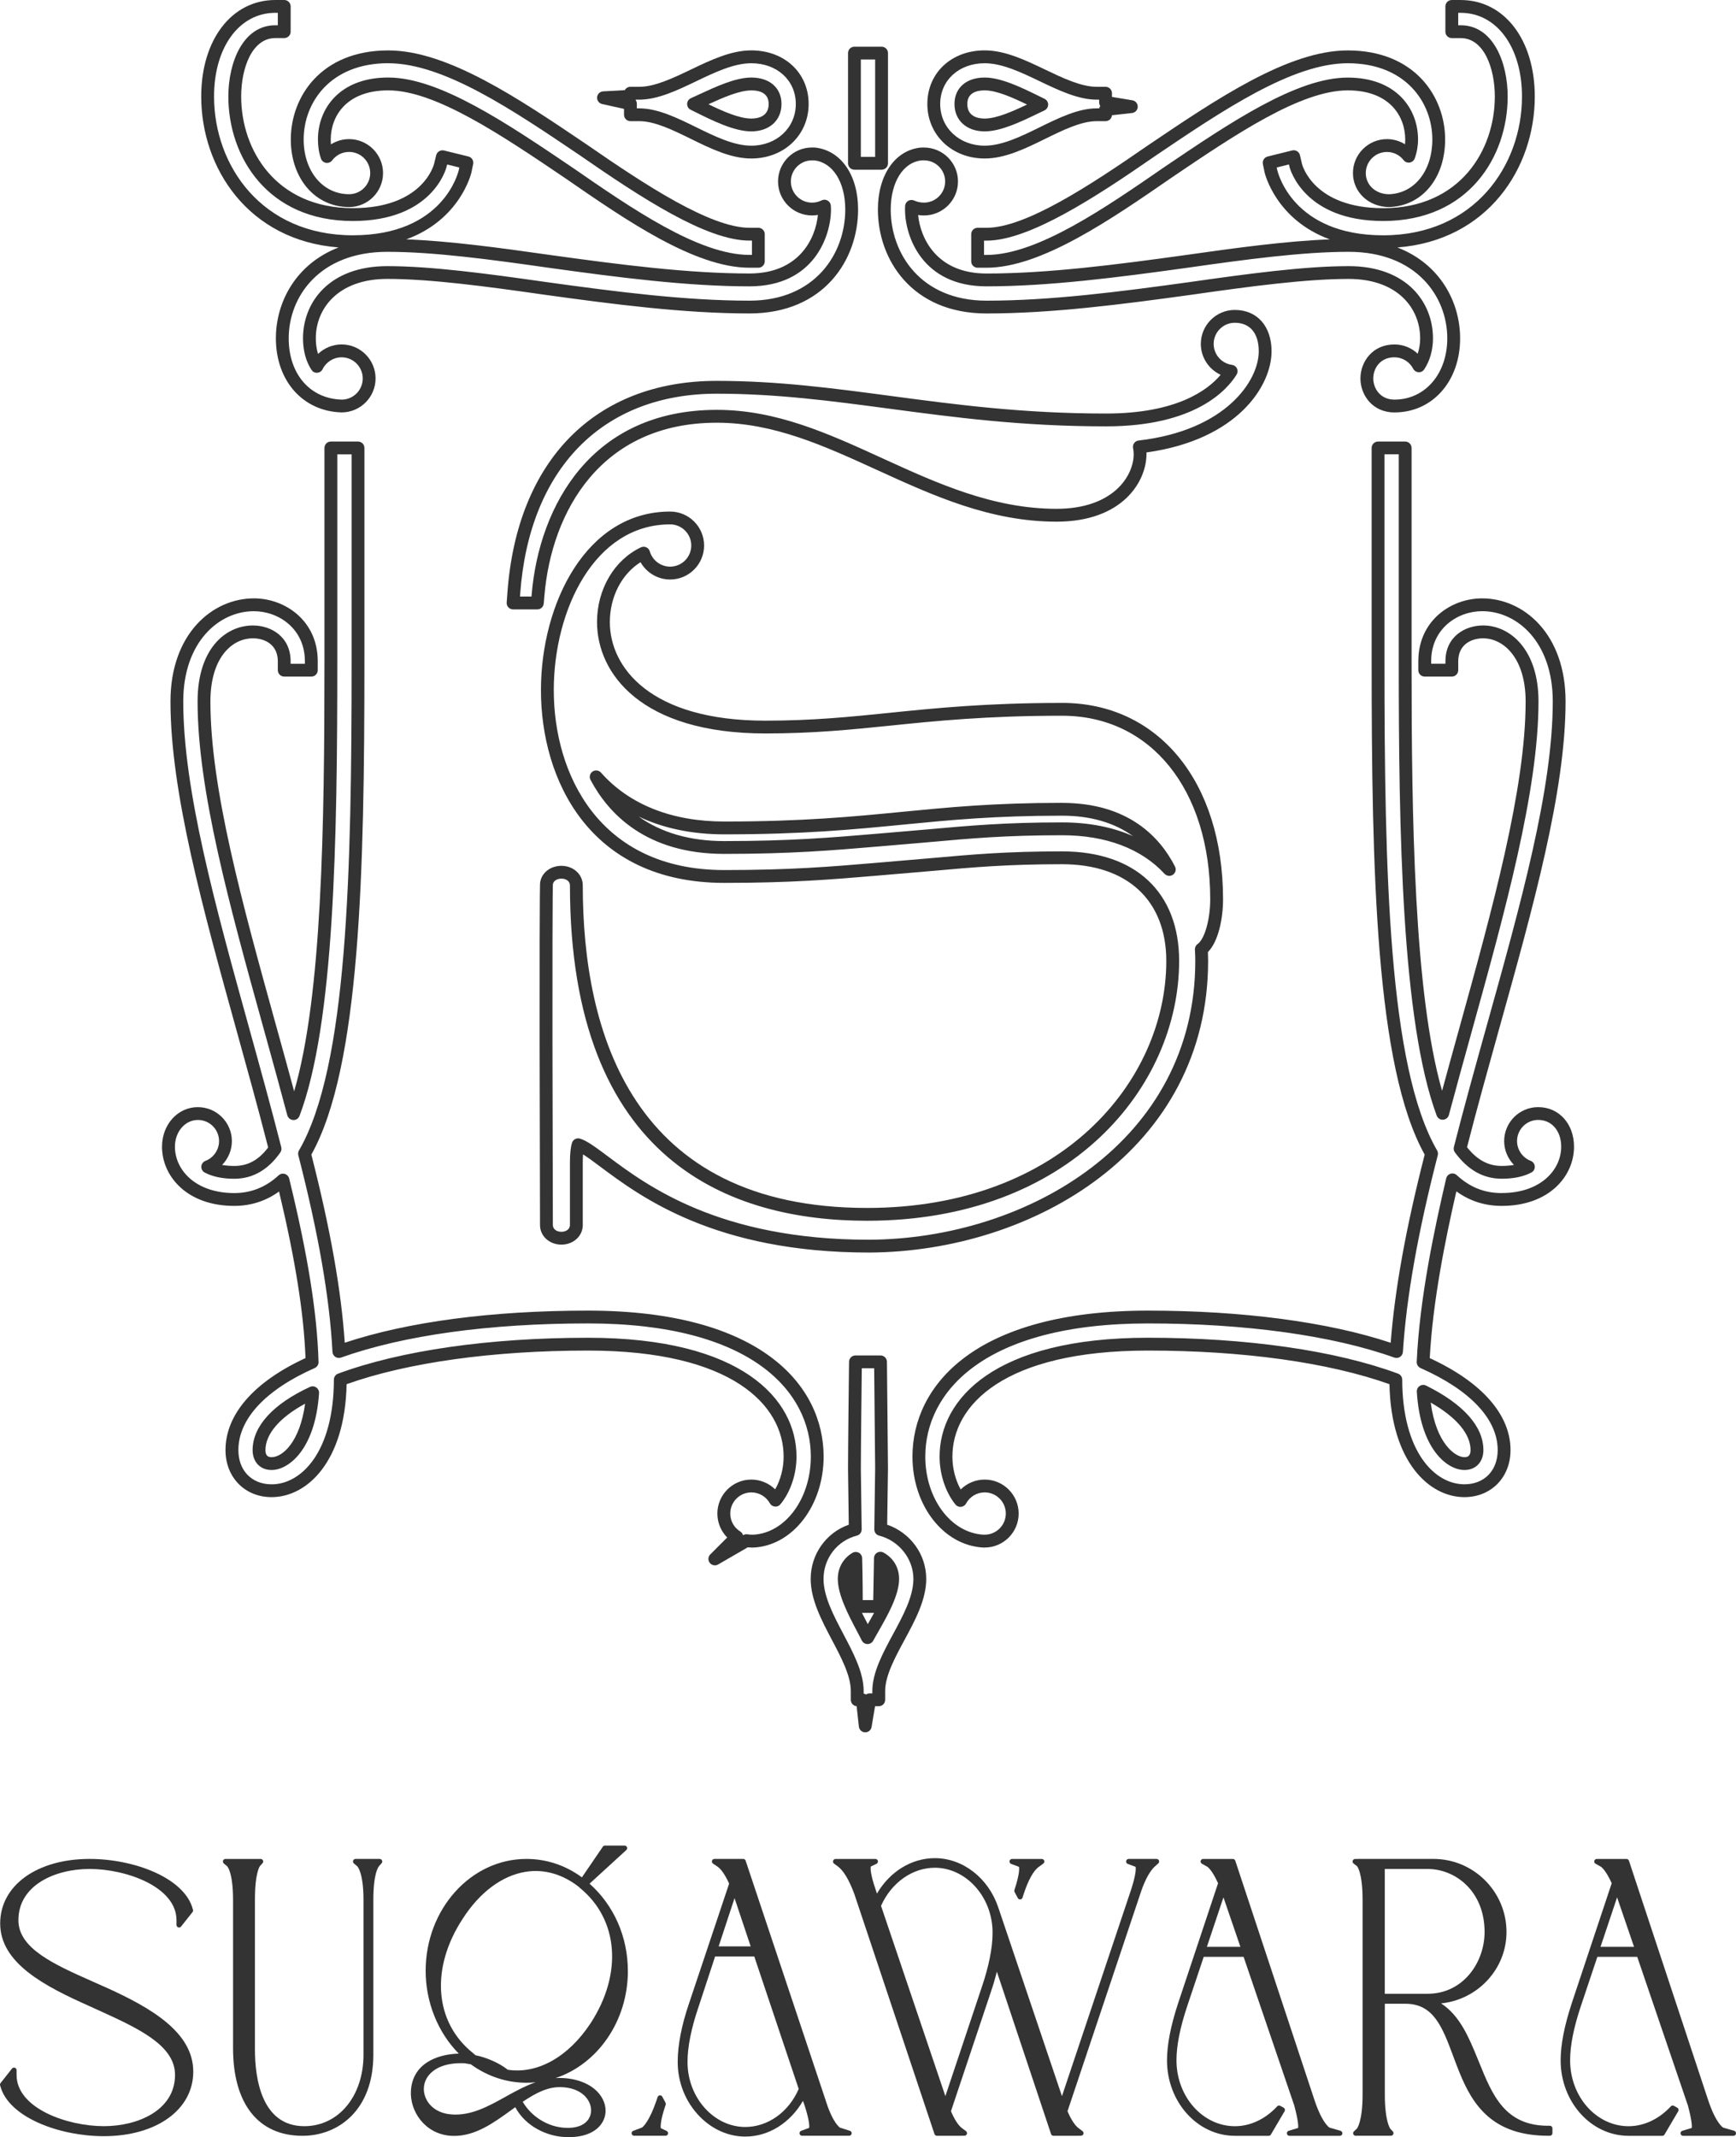 <?xml version="1.0" encoding="UTF-8"?>
<svg id="_レイヤー_2" data-name="レイヤー_2" xmlns="http://www.w3.org/2000/svg" viewBox="0 0 95.929 118.076">
  <defs>
    <style>
      .cls-1 {
        fill: #333;
      }
    </style>
  </defs>
  <g id="_レイヤー_2-2" data-name="レイヤー_2">
    <g>
      <g>
        <path class="cls-1" d="M36.836,117.734l-.321-.152c-.014-.085-.031-.412.257-1.258,0,0,0-.001.001-.002l.012-.038c.012-.036.008-.076-.01-.11l-.177-.331c-.026-.05-.081-.082-.136-.074-.056.004-.104.042-.123.095l-.067.198c-.373,1.106-.732,1.457-.807,1.49l-.472.176c-.065.024-.102.091-.09.157.012.067.071.116.139.116h1.733c.066,0,.124-.046.138-.11s-.018-.13-.077-.158Z"/>
        <path class="cls-1" d="M5.832,109.797c-.222-.101-.444-.199-.664-.296l-.056-.025c-2.106-.934-4.095-1.816-4.095-3.383,0-1.946,2.039-2.833,3.935-2.833,2.013,0,4.801.984,4.801,2.833v.261c0,.06.038.114.095.134.056.019.12.001.157-.046l.634-.8c.028-.035.038-.082.025-.126l-.012-.042c-.464-1.733-3.262-2.768-5.7-2.768-2.91,0-4.942,1.466-4.942,3.565,0,2.192,2.445,3.462,4.947,4.574l.486.222c2.175.99,4.229,1.924,4.229,3.571,0,1.947-2.039,2.833-3.935,2.833-2.021,0-4.821-.985-4.821-2.833v-.261c0-.06-.038-.114-.095-.134-.056-.019-.12,0-.157.046l-.633.8c-.028.036-.038.083-.025.127l.012.04c.462,1.733,3.271,2.768,5.719,2.768,2.91,0,4.943-1.466,4.943-3.565,0-2.176-2.33-3.527-4.847-4.663Z"/>
        <path class="cls-1" d="M20.982,102.706h-1.336c-.06,0-.113.037-.133.093-.02.056-.003.119.042.157l.19.16c.013.013.341.359.341,1.859v8.546c0,2.289-1.375,3.951-3.271,3.951-2.373,0-2.728-2.658-2.728-4.242v-8.255c0-1.553.279-1.877.282-1.88l.138-.152c.038-.041.047-.101.025-.152-.023-.051-.073-.084-.129-.084h-1.944c-.06,0-.113.037-.133.093-.02.056-.003.119.042.157l.189.159s.321.326.321,1.86v8.187c0,3.076,1.398,4.841,3.835,4.841,1.949,0,3.917-1.386,3.917-4.482v-8.546c0-1.506.287-1.843.325-1.883l.132-.151c.036-.042.045-.101.022-.152-.023-.05-.073-.083-.129-.083Z"/>
        <path class="cls-1" d="M34.694,108.889c0-1.874-.769-3.62-2.116-4.816l2.032-1.859c.043-.039.057-.101.036-.156-.022-.054-.073-.09-.132-.09h-1.086c-.047,0-.091.023-.116.062l-1.157,1.694c-.905-.666-1.962-1.018-3.067-1.018-3.069,0-5.567,2.774-5.567,6.183,0,1.73.678,3.412,1.831,4.573-1.236.033-2.554.573-2.645,2.048-.069,1.118.752,2.388,2.201,2.493.063.003.125.006.187.006,1.186,0,2.181-.721,3.144-1.418l.234-.169c.576,1.08,1.772,1.607,2.738,1.649.076.004.152.006.226.006.849,0,1.496-.274,1.821-.773.257-.396.274-.88.046-1.327-.347-.679-1.172-1.115-2.209-1.166-.132-.007-.265-.006-.395.003,2.309-.765,3.996-3.131,3.996-5.923ZM32.524,117.077c-.227.35-.685.519-1.293.484-.943-.041-1.87-.614-2.346-1.438.767-.517,1.441-.851,2.184-.805.694.033,1.232.326,1.476.803.166.324.158.682-.022.956ZM25.578,105.997s0-.001,0-.001c.934-1.447,2.159-2.362,3.448-2.575,1.029-.173,2.063.124,2.971.838l.044.046c2.136,1.736,2.376,4.741.596,7.477-1.227,1.863-2.935,2.823-4.579,2.571-.458-.363-1.134-.667-1.785-.803l-.141-.122c-2.133-1.707-2.356-4.694-.554-7.432ZM27.934,115.847c-.937.52-1.904,1.059-2.978.976-1.049-.07-1.573-.814-1.533-1.479.041-.689.691-1.353,2.045-1.353.068,0,.137.002.208.005l.34.057c.918.667,1.979,1.019,3.072,1.019.171,0,.34-.008.507-.025-.589.205-1.141.511-1.661.799Z"/>
        <path class="cls-1" d="M46.962,117.726l-.541-.171s-.389-.215-.79-1.49c0,0,0-.002,0-.002l-4.408-13.198-.02-.062c-.019-.058-.073-.097-.134-.097h-1.59c-.062,0-.117.04-.135.1s.005.124.056.158l.246.166c.205.139.428.463.645.939l-2.225,6.646c-.404,1.188-.617,2.289-.617,3.183-.01,1.142.438,2.256,1.229,3.054.699.706,1.589,1.094,2.506,1.094,1.282,0,2.477-.748,3.186-1.972l.096.267c.283.885.26,1.158.244,1.225l-.438.162c-.064.024-.102.09-.09.157s.071.116.139.116h2.6c.07,0,.129-.051.14-.12.01-.068-.03-.135-.097-.156ZM41.182,117.516c-.779,0-1.533-.329-2.123-.926-.688-.694-1.076-1.674-1.067-2.69,0-.801.205-1.828.592-2.97l.933-2.838h2.162l2.456,7.321c-.55,1.279-1.704,2.103-2.953,2.103ZM41.483,107.539h-1.772l.879-2.666.892,2.666Z"/>
        <path class="cls-1" d="M63.913,102.706h-1.545c-.068,0-.127.049-.139.116-.012.067.025.134.089.158l.432.162c.018.067.047.345-.241,1.245l-3.827,11.426-3.524-10.443c-.552-1.619-1.959-2.707-3.501-2.707-1.287,0-2.486.742-3.197,1.957l-.086-.256c-.295-.869-.273-1.161-.257-1.236l.317-.152c.059-.029.091-.094.077-.159-.015-.064-.072-.11-.138-.11l-2.203.002c-.061,0-.114.04-.133.098-.019.057.001.121.05.157l.221.164c.31.23.614.742.902,1.518l4.408,13.199.021.062c.019.057.073.096.134.096h1.255l.269-.004c.061-.001.114-.04.132-.098.018-.057-.002-.12-.051-.157l-.219-.163c-.204-.151-.42-.483-.61-.937l2.226-6.651c.116-.341.221-.699.311-1.056l2.973,8.907.02.062c.019.058.073.097.134.097h1.255l.269-.004c.061-.001.114-.04.132-.098.018-.057-.002-.12-.051-.157l-.219-.162c-.201-.15-.422-.49-.61-.937l4.019-12.001c.166-.513.442-1.195.819-1.532l.178-.158c.044-.039.059-.101.038-.156-.02-.055-.073-.091-.132-.091ZM52.24,115.812l-3.555-10.514c.57-1.28,1.731-2.105,2.972-2.105.778,0,1.532.329,2.124.926.688.694,1.077,1.675,1.067,2.69,0,.802-.205,1.828-.592,2.969l-2.016,6.034Z"/>
        <path class="cls-1" d="M56.055,104.424c-.012.037-.009.077.009.111l.179.333c.025.046.073.075.125.075.004,0,.008,0,.013,0,.056-.005.104-.043.121-.097l.066-.202c.253-.776.551-1.309.844-1.505l.24-.177c.049-.036.07-.1.05-.158-.019-.058-.073-.097-.134-.097h-1.643c-.068,0-.127.049-.139.116-.012.067.025.134.089.158l.432.162c.017.073.046.37-.24,1.246l-.012.037Z"/>
        <path class="cls-1" d="M74.074,117.726l-.601-.173s-.384-.19-.825-1.489l-4.368-13.198-.02-.062c-.019-.058-.073-.097-.134-.097h-1.641c-.064,0-.12.044-.137.105-.016.062.012.127.068.159l.303.17s.246.148.59.907l-2.207,6.627c-.414,1.265-.615,2.298-.615,3.159,0,2.299,1.684,4.17,3.755,4.17h1.863c.05,0,.097-.026.122-.07l.758-1.288c.019-.033.024-.072.014-.109s-.034-.068-.067-.086l-.183-.102c-.056-.032-.127-.021-.172.026l-.047.05c-.649.676-1.462,1.048-2.288,1.048-1.782,0-3.231-1.633-3.231-3.639,0-.817.194-1.796.592-2.991l.913-2.727h2.204l2.801,8.217c.225.844.225,1.145.214,1.236l-.523.158c-.067.02-.109.087-.099.156.01.07.07.121.14.121h2.784c.071,0,.13-.052.14-.121.01-.07-.033-.136-.1-.156ZM68.542,107.562h-1.851l.915-2.734.936,2.734Z"/>
        <path class="cls-1" d="M85.641,117.449h-.091c-2.396,0-3.084-1.697-3.813-3.494h0s-.082-.199-.082-.199c-.483-1.178-.98-2.392-2.023-3.068,2.028-.208,3.615-1.899,3.615-3.946,0-2.225-1.811-4.036-4.036-4.036h-4.068l-.261.002c-.06,0-.113.039-.132.095s-.001.12.046.157l.195.151s.304.34.304,1.863v10.76c0,1.481-.31,1.867-.309,1.867l-.168.157c-.042.04-.056.102-.035.155.022.054.073.089.131.089l1.948-.002c.056,0,.107-.034.13-.085.022-.052.012-.112-.026-.153l-.14-.149s-.302-.387-.302-1.88v-5.025h1.137c1.564,0,2.045,1.292,2.653,2.926.107.288.216.579.333.866.734,1.818,1.837,3.501,4.906,3.501h.091c.078,0,.141-.063.141-.141v-.271c0-.078-.063-.141-.141-.141ZM76.521,103.26h2.366c1.527,0,3.149,1.22,3.149,3.482,0,1.678-1.178,3.414-3.149,3.414h-2.366v-6.896Z"/>
        <path class="cls-1" d="M95.827,117.726l-.601-.173s-.384-.19-.825-1.489l-4.368-13.199-.021-.062c-.019-.057-.073-.096-.134-.096h-1.641c-.064,0-.12.044-.137.105-.016.062.012.127.068.159l.303.17s.246.148.59.907l-2.207,6.627c-.414,1.265-.615,2.298-.615,3.159,0,2.299,1.684,4.17,3.755,4.17h1.863c.05,0,.097-.026.122-.07l.758-1.288c.019-.033.024-.072.014-.109s-.034-.068-.067-.086l-.183-.102c-.056-.032-.127-.021-.172.026l-.047.05c-.649.676-1.462,1.048-2.288,1.048-1.782,0-3.231-1.633-3.231-3.639,0-.817.194-1.796.592-2.991l.913-2.727h2.204l2.801,8.217c.225.844.225,1.145.214,1.236l-.523.158c-.067.02-.109.087-.099.156.01.07.07.121.14.121h2.784c.071,0,.13-.052.14-.121.01-.07-.033-.136-.1-.156ZM90.294,107.562h-1.851l.915-2.734.936,2.734Z"/>
      </g>
      <path class="cls-1" d="M58.692,38.837c-4.201,0-7.039.291-9.55.548-2.17.222-4.22.432-6.852.432-6.341,0-8.591-2.934-8.591-5.447,0-1.396.655-2.654,1.696-3.308.328.579.952.956,1.635.956,1.035,0,1.877-.842,1.877-1.877s-.842-1.877-1.877-1.877c-4.636,0-7.138,5.086-7.138,9.871,0,4.911,2.653,10.645,10.13,10.645,3.703,0,5.905-.186,8.456-.401l3.138-.268c2.172-.194,4.049-.363,7.076-.363,3.604,0,5.756,1.998,5.756,5.344,0,6.616-5.795,13.647-16.535,13.647-12.985,0-15.71-9.694-15.71-17.825,0-.604-.518-1.077-1.181-1.077s-1.181.463-1.181,1.046c-.005.162-.049,2.062,0,18.805,0,.605.519,1.078,1.181,1.078s1.181-.474,1.181-1.078v-3.455c0-.184.006-.333.015-.454.272.172.619.431.958.684,2.218,1.657,6.346,4.741,14.843,4.741,9.085-.038,18.74-5.698,18.74-16.112,0-.166-.004-.329-.011-.491.576-.576.836-1.842.836-2.913,0-6.491-3.573-10.852-8.892-10.852ZM66.178,52.159c-.1.071-.156.189-.148.312.013.203.02.411.02.621,0,9.955-9.292,15.366-18.033,15.403-8.26,0-12.265-2.993-14.417-4.6-.727-.544-1.191-.882-1.554-.987-.033-.009-.066-.014-.099-.014-.151,0-.29.096-.338.246-.076.239-.115.606-.115,1.092v3.455c0,.214-.199.37-.472.37s-.472-.156-.472-.371c-.049-16.732-.006-18.622,0-18.797,0-.193.208-.345.472-.345.273,0,.472.155.472.369,0,15.318,8.929,18.534,16.419,18.534,11.2,0,17.244-7.396,17.244-14.356,0-3.79-2.417-6.052-6.465-6.052-3.059,0-4.95.169-7.159.367l-3.116.266c-2.534.214-4.722.399-8.395.399-6.954,0-9.421-5.353-9.421-9.936,0-4.442,2.254-9.163,6.429-9.163.644,0,1.168.524,1.168,1.168s-.524,1.168-1.168,1.168c-.517,0-.979-.347-1.123-.844-.029-.1-.1-.182-.195-.225-.094-.042-.203-.041-.297.003-1.473.698-2.424,2.317-2.424,4.126,0,2.84,2.436,6.156,9.3,6.156,2.669,0,4.736-.211,6.929-.435,2.488-.255,5.308-.544,9.472-.544,4.895,0,8.183,4.076,8.183,10.143,0,1.107-.306,2.192-.697,2.47Z"/>
      <path class="cls-1" d="M58.692,44.358c-3.765,0-6.227.241-8.85.497-2.685.262-5.461.534-9.82.534-2.892,0-5.248-.934-6.813-2.703-.119-.134-.321-.158-.467-.056-.147.102-.195.299-.111.457.987,1.866,3.071,4.091,7.392,4.091,3.682,0,5.965-.193,8.608-.417l2.721-.233c2.267-.205,4.225-.381,7.341-.381,2.41,0,4.367.737,5.66,2.131.07.075.164.113.26.113.071,0,.141-.021.203-.063.145-.102.193-.294.113-.451-.817-1.605-2.563-3.517-6.235-3.517ZM58.692,45.438c-3.148,0-5.121.178-7.404.384l-2.719.233c-2.627.222-4.895.415-8.548.415-1.884,0-3.479-.462-4.731-1.356,1.358.649,2.952.984,4.731.984,4.393,0,7.187-.273,9.906-.539,2.589-.253,5.035-.492,8.765-.492,1.563,0,2.883.384,3.915,1.129-1.127-.5-2.446-.758-3.915-.758Z"/>
      <path class="cls-1" d="M70.265,19.413c0-1.391-.798-2.289-2.032-2.289-1.035,0-1.877.842-1.877,1.877,0,.747.444,1.407,1.095,1.707-.71.848-2.433,2.14-6.335,2.14-4.603,0-8.31-.495-11.912-.975-3.207-.427-6.237-.83-9.595-.83-6.717,0-11.043,4.381-11.571,11.719l-.039.527c-.007.098.026.195.094.267.067.072.161.113.259.113h1.341c.184,0,.337-.14.353-.323l.039-.45c.394-4.612,3.103-9.541,9.523-9.541,3.144,0,5.934,1.276,8.893,2.628,3.055,1.395,6.215,2.839,9.881,2.839s4.971-2.233,4.971-3.734c0-.03,0-.06-.002-.089,5.064-.707,6.913-3.701,6.913-5.584ZM62.918,24.338c-.099.012-.189.064-.247.145-.059.081-.08.183-.059.281.022.105.034.213.034.322,0,1.216-1.135,3.026-4.263,3.026-3.511,0-6.599-1.411-9.59-2.777-3.026-1.384-5.884-2.69-9.183-2.69-6.9,0-9.808,5.263-10.23,10.189l-.011.126h-.635l.01-.147c.499-6.926,4.561-11.061,10.865-11.061,3.311,0,6.318.4,9.518.826,3.608.481,7.338.979,11.989.979,4.918,0,6.685-2,7.217-2.86.063-.103.071-.23.019-.338-.051-.109-.155-.184-.274-.2-.577-.076-1.013-.574-1.013-1.158,0-.644.524-1.168,1.168-1.168.841,0,1.324.576,1.324,1.581,0,1.608-1.803,4.368-6.639,4.925Z"/>
      <path class="cls-1" d="M54.411,8.757c1.133,0,2.258-.552,3.349-1.088.976-.479,1.984-.975,2.841-.975h.491c.186,0,.339-.144.353-.326l1.11-.124c.176-.02.31-.166.315-.343.004-.177-.121-.33-.296-.359l-1.129-.188v-.204c0-.196-.158-.354-.354-.354h-.491c-.858,0-1.868-.483-2.853-.954-1.086-.52-2.209-1.058-3.337-1.058-1.835,0-3.166,1.245-3.166,2.961s1.361,3.012,3.166,3.012ZM54.411,3.494c.966,0,2.016.503,3.039.993,1.048.501,2.132,1.019,3.151,1.019h.137v.15c0,.073.022.141.061.198-.026.04-.046.084-.055.133h-.143c-1.022,0-2.106.533-3.155,1.048-1.016.499-2.066,1.014-3.035,1.014-1.401,0-2.457-.99-2.457-2.303,0-1.305,1.033-2.252,2.457-2.252Z"/>
      <path class="cls-1" d="M54.411,7.259c.892,0,2.01-.537,2.907-.969l.398-.19c.123-.059.202-.182.203-.318.001-.136-.076-.261-.199-.321l-.322-.158c-.922-.454-2.07-1.019-2.987-1.019-1.013,0-1.668.573-1.668,1.462,0,.905.67,1.513,1.668,1.513ZM54.411,4.993c.657,0,1.553.4,2.341.783-.78.373-1.684.775-2.341.775-.358,0-.959-.105-.959-.805,0-.622.522-.753.959-.753Z"/>
      <path class="cls-1" d="M54.022,12.585c-.196,0-.354.158-.354.354v1.499c0,.196.158.354.354.354h.492c3.018,0,6.864-2.656,10.265-5.004,3.486-2.357,7.091-4.795,9.695-4.795,2.345,0,3.177,1.462,3.177,2.713,0,.088-.005.177-.015.265-.294-.184-.637-.285-.996-.285-1.035,0-1.878.842-1.878,1.877,0,1.053.876,1.877,2.01,1.877h0c1.816-.065,3.084-1.6,3.084-3.734,0-2.37-1.685-4.92-5.384-4.92-3.277,0-7.225,2.669-11.054,5.256-3.175,2.198-6.743,4.544-8.906,4.544h-.492ZM63.827,8.622c3.73-2.521,7.587-5.128,10.647-5.128,3.212,0,4.675,2.183,4.675,4.212,0,1.731-.987,2.975-2.39,3.026-.734,0-1.288-.502-1.288-1.168,0-.644.524-1.168,1.169-1.168.363,0,.699.165.923.453.079.102.206.153.334.132.127-.02.234-.107.278-.228.12-.328.184-.69.184-1.046,0-1.703-1.202-3.421-3.886-3.421-2.821,0-6.518,2.499-10.105,4.925-3.308,2.284-7.058,4.874-9.855,4.874h-.137v-.79h.137c2.367,0,6.047-2.41,9.313-4.672Z"/>
      <path class="cls-1" d="M54.514,17.319c3.577,0,7.415-.492,11.363-1.039,3.206-.458,6.28-.869,8.648-.869,2.729,0,3.951,1.648,3.951,3.28,0,.301-.047.591-.136.851-.343-.324-.8-.511-1.287-.511-1.219,0-1.877.968-1.877,1.878,0,.841.564,1.745,1.641,1.865.024.004.044.014.073.007.054.004.108.006.163.006,2.104,0,3.631-1.722,3.631-4.095,0-1.997-1.103-4.107-3.466-5.02,4.985-.383,7.592-4.379,7.592-8.338,0-3.14-1.684-5.333-4.095-5.333h-.491c-.196,0-.354.158-.354.354v1.396c0,.196.158.354.354.354h.491c1.296,0,1.887,1.674,1.887,3.229,0,2.971-1.93,6.168-6.167,6.168-3.82,0-4.466-2.351-4.489-2.443l-.112-.483c-.022-.093-.079-.173-.16-.222-.081-.05-.18-.066-.271-.042l-1.356.336c-.184.046-.3.229-.262.416l.096.465c.007.033.611,2.606,3.604,3.696-2.366.089-5.111.458-7.946.863-3.883.539-7.648,1.024-11.025,1.024-2.768,0-3.658-1.968-3.78-3.233.107.017.215.025.324.025,1.036,0,1.879-.842,1.879-1.877s-.843-1.877-1.884-1.877l-.185.004c-1.41.148-2.357,1.523-2.357,3.42,0,2.767,1.878,5.745,6.003,5.745ZM70.575,9.383l-.026-.129.676-.168.033.14c.031.122.814,2.984,5.178,2.984,4.725,0,6.876-3.565,6.876-6.877,0-1.896-.812-3.937-2.596-3.937h-.137v-.687h.137c1.994,0,3.387,1.902,3.387,4.625,0,3.81-2.634,7.667-7.667,7.667-5.001,0-5.827-3.473-5.859-3.617ZM50.91,8.861l.148-.002c.645,0,1.17.524,1.17,1.168s-.525,1.168-1.17,1.168c-.191,0-.378-.04-.54-.115-.107-.049-.231-.042-.333.018-.101.061-.165.168-.171.286-.003.062-.005.125-.005.19,0,1.469.941,4.247,4.504,4.247,3.423,0,7.214-.487,11.124-1.03,3.236-.463,6.351-.878,8.888-.878,3.745,0,5.45,2.477,5.45,4.779,0,1.962-1.229,3.387-2.922,3.387-.044,0-.086-.002-.127-.006-.002,0-.004,0-.007,0h0c-.679-.065-1.034-.634-1.034-1.163,0-.581.401-1.169,1.168-1.169.437,0,.835.242,1.039.633.058.111.17.183.295.19.126.013.244-.052.313-.157.313-.466.485-1.076.485-1.714,0-1.985-1.441-3.989-4.66-3.989-2.415,0-5.517.414-8.747.875-3.921.544-7.733,1.033-11.264,1.033-3.637,0-5.294-2.611-5.294-5.036,0-1.516.692-2.607,1.69-2.713Z"/>
      <path class="cls-1" d="M47.934,90.834h.006c.129,0,.248-.07.31-.183l.267-.472c.52-.909,1.166-2.039,1.166-2.943,0-.626-.315-1.157-.863-1.457-.109-.059-.241-.057-.348.005-.107.062-.174.176-.176.3l-.042,2.321h-.581v-.137s0-.998-.031-2.177c-.003-.125-.073-.24-.183-.301-.11-.06-.243-.059-.351.004-.516.304-.812.829-.812,1.442,0,.88.585,1.989,1.056,2.883l.058.11c.074.141.146.279.214.412.06.117.179.192.31.194ZM48.301,89.112c-.117.217-.237.429-.348.624-.105-.199-.216-.41-.323-.624h.671Z"/>
      <path class="cls-1" d="M47.336,94.268l.125,1.128c.019.176.166.31.342.315h.01c.173,0,.321-.125.349-.296l.192-1.145h.205c.196,0,.354-.158.354-.354v-.492c0-.839.542-1.842,1.068-2.815.591-1.094,1.201-2.225,1.201-3.374,0-1.356-.874-2.552-2.158-2.996l.044-3.097-.057-5.902c-.002-.194-.16-.351-.354-.351h-1.386c-.194,0-.352.156-.354.35l-.006.485s-.051,4.289-.051,5.438l.042,3.078c-1.252.44-2.105,1.634-2.105,2.996,0,1.146.597,2.276,1.173,3.37.513.97,1.044,1.974,1.044,2.819v.492c0,.184.141.336.321.353ZM46.599,90.273c-.536-1.017-1.092-2.068-1.092-3.038,0-1.133.757-2.116,1.841-2.391.159-.04.269-.184.267-.348l-.046-3.34c0-1.142.051-5.424.051-5.424l.002-.135h.684l.054,5.543-.047,3.356c-.002.164.108.308.267.348,1.098.278,1.894,1.284,1.894,2.391,0,.969-.567,2.021-1.118,3.04-.566,1.047-1.151,2.13-1.151,3.149v.137h-.151c-.074,0-.143.023-.2.062-.039-.026-.083-.045-.13-.055v-.145c0-1.022-.572-2.104-1.126-3.15Z"/>
      <path class="cls-1" d="M10.933,61.169c-1.11,0-1.98.96-1.98,2.187,0,1.625,1.371,3.27,3.992,3.27.913,0,1.743-.267,2.475-.795.9,3.776,1.368,6.72,1.462,9.203-2.853,1.315-4.421,3.115-4.421,5.084,0,1.506,1.071,2.599,2.547,2.599,1.954,0,4.058-1.955,4.145-6.241,3.366-1.198,8.09-1.857,13.34-1.857,7.969,0,10.809,3.026,10.809,5.859,0,.647-.171,1.294-.468,1.809-.347-.341-.818-.54-1.316-.54-1.035,0-1.877.842-1.877,1.877,0,.504.198.975.544,1.322l-.935.935c-.126.126-.139.325-.03.466.069.09.174.139.281.139.061,0,.122-.015.178-.047l1.639-.948c.066.007.134.01.203.01h.153c2.152-.13,3.838-2.336,3.838-5.023,0-3.899-3.42-8.066-13.017-8.066-5.313,0-9.947.613-13.445,1.774-.194-2.898-.799-6.306-1.845-10.395,2.706-4.842,2.932-15.654,2.932-27.255v-11.787c0-.196-.158-.354-.354-.354h-1.5c-.196,0-.354.158-.354.354v11.787c0,9.168-.137,18.494-1.675,23.759-.313-1.159-.635-2.321-.956-3.481l-.05-.179c-1.862-6.72-3.621-13.066-3.621-17.881,0-2.409,1.181-3.487,2.351-3.487.634,0,1.374.332,1.374,1.269v.491c0,.196.158.354.354.354h1.498c.196,0,.354-.158.354-.354v-.491c0-2.258-1.818-3.476-3.527-3.476-2.292,0-4.611,1.955-4.611,5.694,0,5.004,1.784,11.442,3.673,18.258.552,1.989,1.176,4.237,1.725,6.386-.525.695-1.123,1.021-1.87,1.021-.243,0-.47-.019-.676-.056.338-.346.541-.816.541-1.316,0-1.035-.842-1.877-1.877-1.877ZM12.944,65.127c1.016,0,1.872-.489,2.546-1.453.059-.084.078-.19.053-.29-.561-2.204-1.203-4.519-1.769-6.562-1.876-6.768-3.648-13.161-3.648-18.068,0-3.272,1.963-4.985,3.903-4.985,1.367,0,2.819.97,2.819,2.767v.137h-.789v-.137c0-1.359-1.08-1.978-2.082-1.978-1.523,0-3.059,1.297-3.059,4.195,0,4.912,1.771,11.304,3.647,18.07l.05.179c.427,1.539.854,3.084,1.261,4.616.04.148.171.255.325.263.147.016.295-.084.35-.228,1.927-5.093,2.088-15.201,2.088-25.118v-11.433h.791v11.433c0,11.603-.222,22.402-2.908,27.027-.047.08-.06.176-.037.266,1.113,4.328,1.73,7.881,1.887,10.863.006.111.064.214.157.276.093.062.209.077.315.039,3.47-1.234,8.191-1.887,13.652-1.887,9.075,0,12.309,3.801,12.309,7.357,0,2.313-1.394,4.207-3.153,4.314h-.131c-.071,0-.142-.006-.209-.018-.083-.016-.168,0-.241.042l-.012.007c-.023-.084-.078-.158-.153-.205-.346-.216-.553-.587-.553-.993,0-.644.524-1.168,1.168-1.168.423,0,.815.231,1.022.603.057.102.161.169.278.18.119.014.231-.037.305-.127.556-.674.888-1.659.888-2.633,0-3.175-3.026-6.567-11.518-6.567-5.453,0-10.359.704-13.815,1.984-.139.051-.231.184-.231.332-.008,3.973-1.788,5.782-3.439,5.782-1.099,0-1.838-.759-1.838-1.89,0-1.721,1.498-3.332,4.218-4.535.131-.058.215-.19.211-.334-.077-2.7-.593-5.92-1.622-10.134-.03-.122-.122-.219-.242-.256-.121-.036-.251-.007-.343.079-.701.649-1.524.978-2.446.978-2.155,0-3.283-1.288-3.283-2.561,0-.829.559-1.478,1.271-1.478.644,0,1.168.524,1.168,1.168,0,.481-.303.921-.753,1.093-.13.05-.219.171-.227.31-.008.139.065.27.188.335.432.228.982.343,1.636.343Z"/>
      <path class="cls-1" d="M17.128,76.628c-2.043.941-3.169,2.18-3.169,3.49,0,.658.421,1.1,1.048,1.1.94,0,2.414-1.13,2.623-4.244.008-.125-.05-.245-.153-.316-.103-.071-.235-.083-.349-.03ZM15.007,80.509c-.158,0-.339-.045-.339-.391,0-.889.79-1.805,2.192-2.564-.294,2.14-1.26,2.956-1.852,2.956Z"/>
      <path class="cls-1" d="M84.995,61.169c-1.035,0-1.877.842-1.877,1.877,0,.499.203.97.541,1.316-.205.037-.432.056-.676.056-.745,0-1.357-.33-1.917-1.034.544-2.128,1.157-4.324,1.749-6.449l.035-.125c1.883-6.74,3.661-13.106,3.661-18.056,0-3.738-2.319-5.694-4.61-5.694-1.71,0-3.527,1.218-3.527,3.476v.491c0,.196.158.354.354.354h1.498c.196,0,.354-.158.354-.354v-.491c0-.937.739-1.269,1.372-1.269,1.133,0,2.352,1.091,2.352,3.487,0,4.845-1.859,11.544-3.663,18.047-.321,1.156-.641,2.315-.954,3.468-1.548-5.411-1.686-15.029-1.686-23.733v-11.787c0-.196-.158-.354-.354-.354h-1.498c-.196,0-.354.158-.354.354v11.787c0,11.602.226,22.416,2.931,27.255-1.036,4.05-1.652,7.458-1.879,10.397-3.442-1.147-8.177-1.776-13.409-1.776-9.598,0-13.017,4.167-13.017,8.066,0,2.687,1.699,4.893,3.889,5.023h.102c1.035,0,1.877-.842,1.877-1.877s-.842-1.877-1.877-1.877c-.504,0-.978.201-1.325.547-.292-.518-.459-1.168-.459-1.816,0-2.833,2.84-5.859,10.811-5.859,5.249,0,9.973.658,13.34,1.857.087,4.285,2.19,6.241,4.143,6.241,1.476,0,2.547-1.093,2.547-2.599,0-1.955-1.582-3.754-4.463-5.081.162-3.144.882-6.655,1.47-9.214.747.539,1.572.803,2.509.803,2.621,0,3.993-1.645,3.993-3.27,0-1.267-.833-2.187-1.981-2.187ZM82.984,65.917c-.959,0-1.749-.315-2.486-.99-.093-.085-.222-.116-.344-.077-.12.037-.211.135-.24.258-.627,2.678-1.478,6.642-1.628,10.138-.006.145.078.28.211.339,2.749,1.216,4.263,2.826,4.263,4.533,0,1.131-.739,1.89-1.838,1.89-1.65,0-3.43-1.809-3.437-5.782,0-.148-.093-.28-.231-.332-3.457-1.279-8.363-1.984-13.815-1.984-8.493,0-11.519,3.393-11.519,6.567,0,.978.327,1.968.876,2.647.074.092.188.141.308.13.118-.01.223-.08.279-.184.205-.379.599-.615,1.029-.615.644,0,1.168.524,1.168,1.168s-.524,1.168-1.168,1.168h-.081c-1.795-.106-3.201-2.001-3.201-4.314,0-3.557,3.234-7.357,12.309-7.357,5.379,0,10.212.67,13.61,1.887.104.038.221.023.314-.038.093-.061.152-.163.159-.274.195-3.03.825-6.585,1.927-10.868.023-.09.01-.186-.037-.266-2.685-4.624-2.908-15.423-2.908-27.027v-11.433h.789v11.433c0,9.404.162,19.875,2.095,25.1.054.145.194.242.349.231.154-.007.286-.113.326-.262.408-1.529.836-3.074,1.27-4.638,1.81-6.524,3.682-13.271,3.682-18.213,0-2.882-1.587-4.195-3.061-4.195-1.002,0-2.081.619-2.081,1.978v.137h-.789v-.137c0-1.798,1.452-2.767,2.819-2.767,1.938,0,3.901,1.713,3.901,4.985,0,4.853-1.766,11.173-3.635,17.865l-.035.125c-.609,2.185-1.239,4.444-1.795,6.631-.026.103-.005.212.058.297.722.979,1.569,1.454,2.589,1.454.656,0,1.206-.115,1.636-.344.123-.065.196-.196.188-.334-.008-.139-.097-.26-.227-.31-.45-.172-.753-.612-.753-1.093,0-.644.524-1.168,1.168-1.168.749,0,1.272.608,1.272,1.478,0,1.273-1.128,2.561-3.284,2.561Z"/>
      <path class="cls-1" d="M80.921,81.218c.628,0,1.049-.442,1.049-1.1,0-1.303-1.095-2.536-3.166-3.564-.114-.056-.248-.049-.354.022-.105.07-.166.19-.158.316.19,3.174,1.676,4.325,2.628,4.325ZM81.261,80.118c0,.347-.182.391-.341.391-.509,0-1.563-.754-1.86-3.016,1.425.816,2.201,1.736,2.201,2.624Z"/>
      <path class="cls-1" d="M18.711,13.671c-2.363.913-3.466,3.023-3.466,5.02,0,2.35,1.489,4.034,3.631,4.095,1.035,0,1.877-.842,1.877-1.878s-.842-1.878-1.877-1.878c-.49,0-.955.195-1.301.525-.082-.258-.124-.55-.124-.865,0-1.633,1.222-3.28,3.951-3.28,2.371,0,5.445.411,8.653.869,3.946.548,7.785,1.039,11.359,1.039,4.125,0,6.003-2.978,6.003-5.745,0-1.898-.947-3.272-2.389-3.422l-.158-.002c-1.035,0-1.877.842-1.877,1.877s.842,1.877,1.877,1.877c.11,0,.219-.009.326-.028-.121,1.266-1.011,3.235-3.781,3.235-3.376,0-7.14-.484-11.02-1.023-2.835-.405-5.578-.773-7.945-.863,2.996-1.09,3.593-3.665,3.6-3.698l.096-.463c.039-.187-.077-.371-.263-.417l-1.35-.332c-.187-.044-.382.07-.429.26l-.117.477c-.025.1-.653,2.449-4.491,2.449-4.238,0-6.169-3.197-6.169-6.168,0-1.555.591-3.229,1.888-3.229h.492c.196,0,.354-.158.354-.354V.354c0-.196-.158-.354-.354-.354h-.492c-2.412,0-4.096,2.193-4.096,5.333,0,3.958,2.607,7.955,7.593,8.338ZM41.414,15.821c3.563,0,4.505-2.778,4.505-4.247,0-.071-.003-.143-.009-.216-.01-.117-.078-.221-.18-.278-.102-.058-.226-.061-.331-.008-.166.082-.344.124-.529.124-.644,0-1.168-.524-1.168-1.168s.524-1.168,1.163-1.168h.121c1.03.109,1.722,1.199,1.722,2.716,0,2.426-1.657,5.036-5.294,5.036-3.528,0-7.34-.488-11.26-1.032-3.233-.461-6.335-.876-8.751-.876-3.219,0-4.66,2.004-4.66,3.989,0,.674.162,1.277.47,1.743.07.105.183.169.318.158.127-.008.24-.083.295-.198.195-.398.608-.655,1.05-.655.644,0,1.168.524,1.168,1.169s-.524,1.169-1.159,1.169c-1.754-.05-2.932-1.411-2.932-3.387,0-2.302,1.705-4.779,5.449-4.779,2.539,0,5.655.415,8.892.878,3.907.543,7.698,1.03,11.119,1.03ZM15.215.709h.137v.687h-.137c-1.784,0-2.597,2.041-2.597,3.937,0,3.312,2.152,6.877,6.878,6.877,4.385,0,5.148-2.865,5.179-2.988l.033-.134.674.166-.026.125c-.033.148-.858,3.621-5.859,3.621-5.034,0-7.669-3.857-7.669-7.667,0-2.723,1.393-4.625,3.388-4.625Z"/>
      <path class="cls-1" d="M33.272,5.748l1.211.269v.323c0,.196.158.354.354.354h.491c.854,0,1.863.495,2.841.975,1.088.535,2.214,1.088,3.347,1.088,1.806,0,3.168-1.295,3.168-3.012s-1.332-2.961-3.168-2.961c-1.128,0-2.252.539-3.34,1.06-.978.468-1.989.952-2.849.952h-.491c-.135,0-.251.075-.311.185l-1.197.067c-.177.01-.319.148-.333.325-.014.176.104.336.277.375ZM35.139,5.506h.189c1.021,0,2.106-.519,3.154-1.022,1.017-.487,2.068-.99,3.034-.99,1.425,0,2.459.947,2.459,2.252,0,1.313-1.057,2.303-2.459,2.303-.969,0-2.02-.516-3.037-1.016-1.048-.514-2.132-1.046-3.151-1.046h-.137v-.253c0-.077-.024-.148-.067-.207.005-.007.01-.014.014-.021Z"/>
      <path class="cls-1" d="M38.169,6.066l.227.112c.968.482,2.172,1.081,3.121,1.081.998,0,1.668-.608,1.668-1.513,0-.888-.655-1.462-1.668-1.462-.865,0-1.926.49-2.862.922l-.477.219c-.125.057-.206.18-.208.318-.002.137.076.263.199.323ZM41.517,4.993c.438,0,.959.131.959.753,0,.7-.601.805-.959.805-.66,0-1.561-.397-2.368-.791.819-.376,1.712-.766,2.368-.766Z"/>
      <path class="cls-1" d="M19.289,11.44c1.035,0,1.877-.842,1.877-1.877s-.842-1.877-1.877-1.877c-.357,0-.704.103-1.001.29-.008-.087-.012-.178-.012-.27,0-1.251.832-2.713,3.177-2.713,2.606,0,6.255,2.468,9.786,4.855,3.353,2.318,7.154,4.944,10.174,4.944h.492c.196,0,.354-.158.354-.354v-1.499c0-.196-.158-.354-.354-.354h-.492c-2.163,0-5.775-2.376-9.005-4.611-3.775-2.55-7.679-5.188-10.955-5.188-3.699,0-5.384,2.55-5.384,4.92,0,2.164,1.354,3.734,3.219,3.734ZM21.454,3.494c3.059,0,6.872,2.576,10.565,5.071,3.456,2.393,7.028,4.728,9.396,4.728h.137v.79h-.137c-2.799,0-6.503-2.56-9.779-4.824-3.617-2.446-7.358-4.976-10.181-4.976-2.685,0-3.886,1.718-3.886,3.421,0,.389.057.746.169,1.062.044.123.151.212.28.232.127.019.258-.033.337-.137.224-.297.564-.467.935-.467.644,0,1.168.524,1.168,1.168s-.524,1.168-1.168,1.168c-1.454,0-2.51-1.273-2.51-3.026,0-2.028,1.463-4.212,4.675-4.212Z"/>
      <path class="cls-1" d="M47.215,9.377h1.5c.196,0,.354-.158.354-.354V2.934c0-.196-.158-.354-.354-.354h-1.5c-.196,0-.354.158-.354.354v6.089c0,.196.158.354.354.354ZM47.569,3.288h.791v5.38h-.791V3.288Z"/>
    </g>
  </g>
</svg>